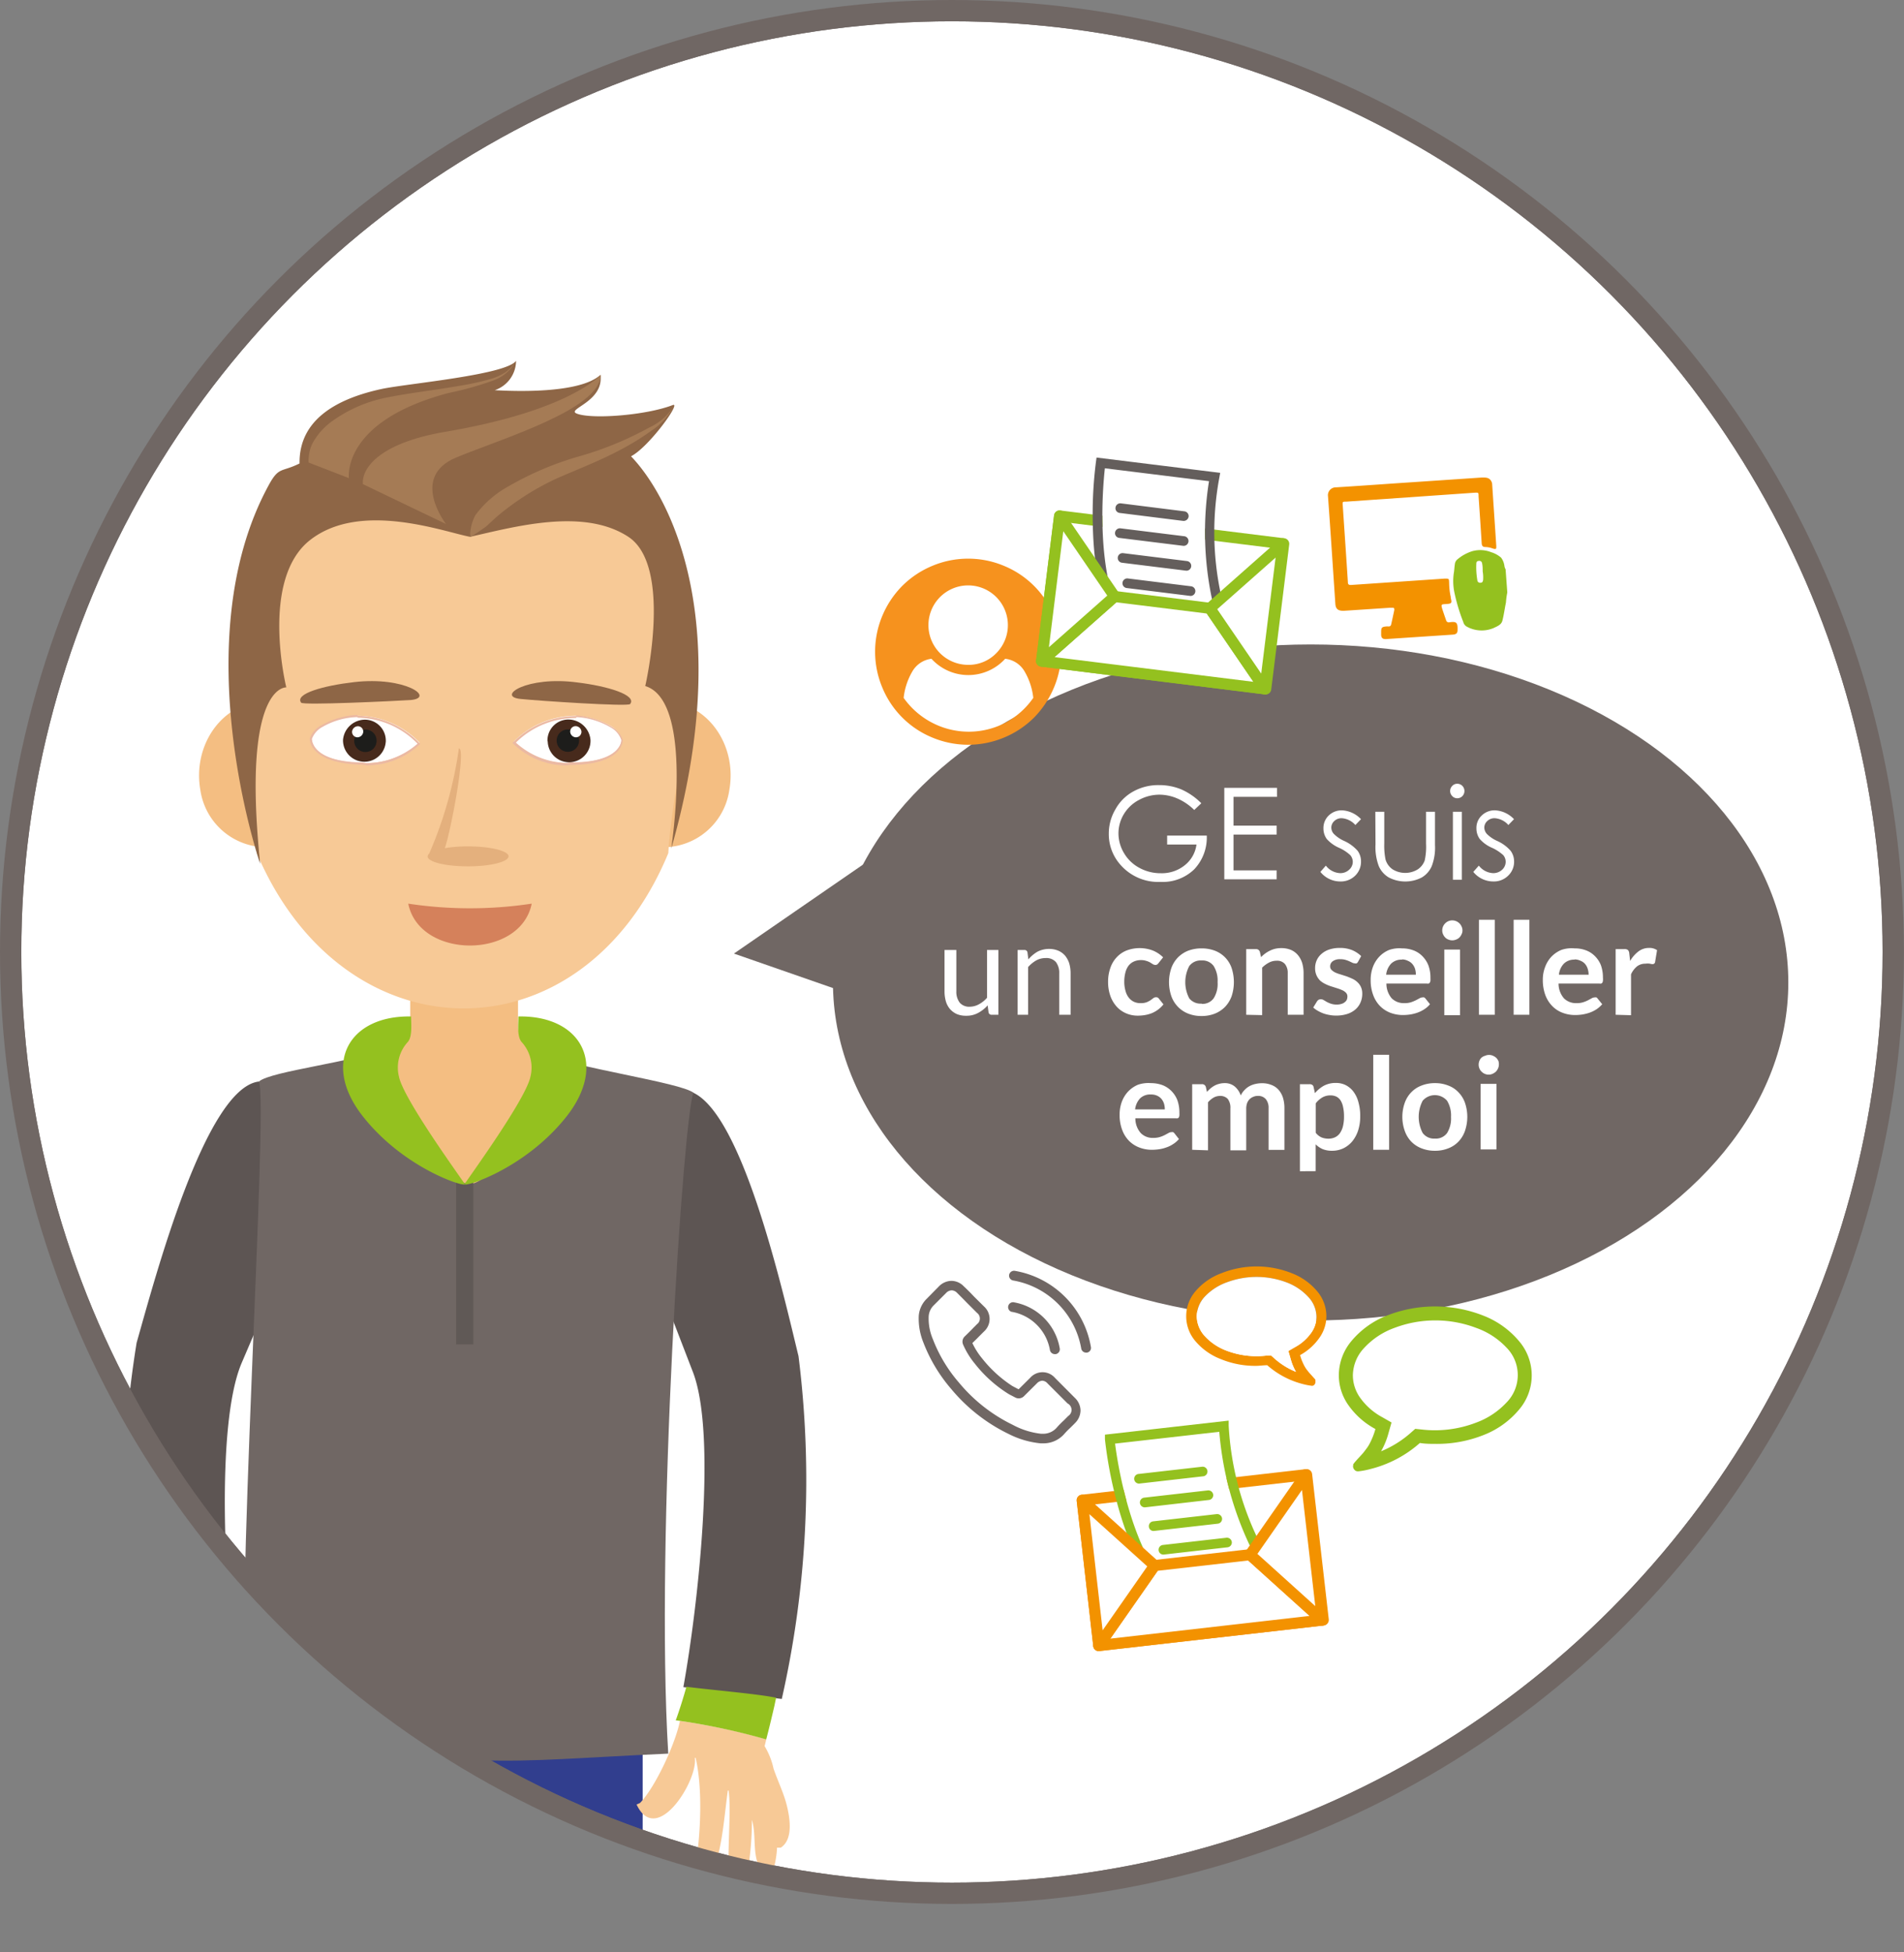 <svg xmlns="http://www.w3.org/2000/svg" xmlns:xlink="http://www.w3.org/1999/xlink" viewBox="0 0 212.81 218.2"><rect x="0" y="0" width="212.81" height="218.2" fill="#808080" stroke="none"/><defs><style>.cls-1,.cls-11,.cls-13,.cls-2,.cls-21{fill:#fff;}.cls-1,.cls-5{stroke:#706764;stroke-miterlimit:10;stroke-width:2.38px;}.cls-3{clip-path:url(#clip-path);}.cls-4{fill:#313e8e;}.cls-5{fill:none;}.cls-6,.cls-7{fill:#706764;}.cls-14,.cls-15,.cls-16,.cls-18,.cls-20,.cls-21,.cls-23,.cls-24,.cls-25,.cls-26,.cls-27,.cls-7{fill-rule:evenodd;}.cls-27,.cls-8{fill:#94c11f;}.cls-9{fill:#f39200;}.cls-10{fill:#f6921e;}.cls-11{stroke:#94c11f;}.cls-11,.cls-13{stroke-linecap:round;stroke-linejoin:round;stroke-width:1.24px;}.cls-12{fill:#645e5c;}.cls-13{stroke:#f39200;}.cls-14{fill:#f4be82;}.cls-15,.cls-19{fill:#f7c996;}.cls-16{fill:#5d5553;}.cls-17{fill:#fcc99f;}.cls-18{fill:#e4b07d;}.cls-20,.cls-28{fill:#8e6646;}.cls-22{fill:#ebb9a3;}.cls-23{fill:#472a1c;}.cls-24{fill:#1d1d1b;}.cls-25{fill:#d5815b;}.cls-26{fill:#605956;}.cls-29{fill:#a57b55;}</style><clipPath id="clip-path"><circle class="cls-1" cx="106.4" cy="106.4" r="105.21"/></clipPath><symbol id="brun" data-name="brun" viewBox="0 0 212.81 218.2"><circle class="cls-2" cx="106.4" cy="106.4" r="105.21"/><g class="cls-3"><rect class="cls-4" x="30.2" y="192.46" width="41.63" height="25.74"/><circle class="cls-5" cx="106.4" cy="106.4" r="105.21"/><ellipse class="cls-6" cx="146.49" cy="109.81" rx="53.39" ry="37.78"/><polygon class="cls-7" points="97.58 95.86 82.03 106.58 99.01 112.49 97.58 95.86"/><path class="cls-2" d="M134.27,89.78l-.79.75a6.22,6.22,0,0,0-1.88-1.28,5.12,5.12,0,0,0-2-.43,4.83,4.83,0,0,0-2.3.59A4.3,4.3,0,0,0,125.61,91a4.16,4.16,0,0,0-.6,2.15,4.29,4.29,0,0,0,.62,2.2A4.38,4.38,0,0,0,127.35,97a4.91,4.91,0,0,0,2.4.6,4.08,4.08,0,0,0,2.68-.9,3.52,3.52,0,0,0,1.3-2.31h-3.28v-1h4.43a5.16,5.16,0,0,1-1.41,3.78,5.06,5.06,0,0,1-3.75,1.4,5.61,5.61,0,0,1-4.51-1.94,5.14,5.14,0,0,1-1.28-3.45,5.32,5.32,0,0,1,.74-2.72,5.05,5.05,0,0,1,2-2,5.76,5.76,0,0,1,2.89-.71,6.44,6.44,0,0,1,2.45.47A7.29,7.29,0,0,1,134.27,89.78Z"/><path class="cls-2" d="M136.84,88.06h5.89v1h-4.86v3.22h4.82v1h-4.82v4h4.82v1h-5.85Z"/><path class="cls-2" d="M152.12,91.56l-.63.65a2.25,2.25,0,0,0-1.53-.76,1.16,1.16,0,0,0-.82.31,1,1,0,0,0-.34.74,1.06,1.06,0,0,0,.28.7,3.81,3.81,0,0,0,1.18.8,4.46,4.46,0,0,1,1.48,1.09,2,2,0,0,1,.38,1.2,2.16,2.16,0,0,1-.65,1.58,2.27,2.27,0,0,1-1.65.65,2.84,2.84,0,0,1-2.24-1.07l.61-.7a2.14,2.14,0,0,0,1.59.84,1.42,1.42,0,0,0,1-.37,1.18,1.18,0,0,0,.42-.89,1.16,1.16,0,0,0-.28-.75,4.52,4.52,0,0,0-1.23-.81,4,4,0,0,1-1.4-1,2,2,0,0,1-.37-1.18,1.93,1.93,0,0,1,.59-1.44,2.08,2.08,0,0,1,1.49-.58A3.14,3.14,0,0,1,152.12,91.56Z"/><path class="cls-2" d="M153.72,90.73h1v3.55a7.67,7.67,0,0,0,.14,1.78,2,2,0,0,0,.8,1.11,2.68,2.68,0,0,0,2.8,0,2,2,0,0,0,.78-1,7.11,7.11,0,0,0,.15-1.86V90.73h1v3.73a5.74,5.74,0,0,1-.37,2.36,2.73,2.73,0,0,1-1.1,1.25,4,4,0,0,1-3.7,0,2.72,2.72,0,0,1-1.11-1.26,6,6,0,0,1-.37-2.42Z"/><path class="cls-2" d="M162.88,87.6a.78.78,0,0,1,.57.24.82.82,0,0,1,0,1.14.78.78,0,0,1-.57.24.74.74,0,0,1-.56-.24.8.8,0,0,1,0-1.14A.74.74,0,0,1,162.88,87.6Zm-.49,3.13h1v7.6h-1Z"/><path class="cls-2" d="M169.22,91.56l-.63.65a2.23,2.23,0,0,0-1.53-.76,1.16,1.16,0,0,0-.82.31,1,1,0,0,0-.34.74,1.12,1.12,0,0,0,.28.7,3.81,3.81,0,0,0,1.18.8,4.36,4.36,0,0,1,1.48,1.09,2,2,0,0,1,.39,1.2,2.13,2.13,0,0,1-.66,1.58,2.26,2.26,0,0,1-1.64.65,2.9,2.9,0,0,1-1.26-.28,2.86,2.86,0,0,1-1-.79l.62-.7a2.14,2.14,0,0,0,1.59.84,1.44,1.44,0,0,0,1-.37,1.2,1.2,0,0,0,.41-.89,1.15,1.15,0,0,0-.27-.75,4.88,4.88,0,0,0-1.23-.81,3.85,3.85,0,0,1-1.4-1,2,2,0,0,1-.37-1.18,1.89,1.89,0,0,1,.59-1.44,2.06,2.06,0,0,1,1.49-.58A3.12,3.12,0,0,1,169.22,91.56Z"/><path class="cls-2" d="M106.89,106.18v4.61a2,2,0,0,0,.38,1.28,1.4,1.4,0,0,0,1.14.45,2.16,2.16,0,0,0,1-.27,3.25,3.25,0,0,0,.91-.73v-5.34h1.27v7.24h-.75a.33.33,0,0,1-.35-.27l-.1-.78a3.85,3.85,0,0,1-1.06.84,2.68,2.68,0,0,1-1.34.32,2.62,2.62,0,0,1-1.05-.19,2.24,2.24,0,0,1-.76-.56,2.37,2.37,0,0,1-.46-.86,4,4,0,0,1-.15-1.13v-4.61Z"/><path class="cls-2" d="M113.74,113.42v-7.24h.76a.32.32,0,0,1,.34.26l.1.79a4,4,0,0,1,1-.85,2.81,2.81,0,0,1,1.35-.32,2.62,2.62,0,0,1,1,.2,2.12,2.12,0,0,1,.76.56,2.62,2.62,0,0,1,.46.86,4,4,0,0,1,.15,1.13v4.61h-1.27v-4.61a2,2,0,0,0-.37-1.28,1.42,1.42,0,0,0-1.15-.45,2.17,2.17,0,0,0-1.06.27,3.62,3.62,0,0,0-.9.74v5.33Z"/><path class="cls-2" d="M129.5,107.63a.78.78,0,0,1-.15.16.36.36,0,0,1-.22.06.56.56,0,0,1-.27-.08l-.3-.19a1.92,1.92,0,0,0-.43-.18,1.78,1.78,0,0,0-.61-.09,1.86,1.86,0,0,0-.81.17,1.53,1.53,0,0,0-.59.48,2.2,2.2,0,0,0-.34.76,4,4,0,0,0-.12,1,3.65,3.65,0,0,0,.13,1,2.11,2.11,0,0,0,.36.77,1.6,1.6,0,0,0,.57.47,1.7,1.7,0,0,0,.76.16,1.84,1.84,0,0,0,.68-.1,2.56,2.56,0,0,0,.44-.23l.31-.23a.47.47,0,0,1,.3-.1.35.35,0,0,1,.32.16l.51.64a3.26,3.26,0,0,1-1.35,1,4.05,4.05,0,0,1-.76.2,5.12,5.12,0,0,1-.78.06,3.25,3.25,0,0,1-1.28-.26,3,3,0,0,1-1.05-.74,3.59,3.59,0,0,1-.71-1.19,4.67,4.67,0,0,1-.26-1.6,4.54,4.54,0,0,1,.24-1.5,3.25,3.25,0,0,1,.68-1.19,3.08,3.08,0,0,1,1.11-.79,4.15,4.15,0,0,1,3,0A3.53,3.53,0,0,1,130,107Z"/><path class="cls-2" d="M134.3,106a4.16,4.16,0,0,1,1.49.26,3.17,3.17,0,0,1,1.87,1.94,5.05,5.05,0,0,1,0,3.14,3.41,3.41,0,0,1-.73,1.19,3.31,3.31,0,0,1-1.14.76,4,4,0,0,1-1.49.27,4,4,0,0,1-1.5-.27,3.21,3.21,0,0,1-1.14-.76,3.29,3.29,0,0,1-.74-1.19,4.87,4.87,0,0,1,0-3.14,3.29,3.29,0,0,1,.74-1.19,3.33,3.33,0,0,1,1.14-.75A4.22,4.22,0,0,1,134.3,106Zm0,6.2a1.54,1.54,0,0,0,1.35-.62,3,3,0,0,0,.44-1.8,3.08,3.08,0,0,0-.44-1.81,1.54,1.54,0,0,0-1.35-.62,1.58,1.58,0,0,0-1.38.63,3.9,3.9,0,0,0,0,3.6A1.6,1.6,0,0,0,134.3,112.17Z"/><path class="cls-2" d="M139.29,113.42v-7.34h1.08a.43.43,0,0,1,.45.33l.13.57a3.35,3.35,0,0,1,1-.73,2.75,2.75,0,0,1,.59-.21,2.9,2.9,0,0,1,.68-.07,2.76,2.76,0,0,1,1.07.2,2.12,2.12,0,0,1,.77.57,2.58,2.58,0,0,1,.48.88,4,4,0,0,1,.16,1.13v4.67h-1.77v-4.67a1.56,1.56,0,0,0-.31-1,1.14,1.14,0,0,0-.93-.37,1.79,1.79,0,0,0-.86.21,3.31,3.31,0,0,0-.76.56v5.31Z"/><path class="cls-2" d="M151.78,107.51a.47.47,0,0,1-.15.16.33.33,0,0,1-.2,0,.61.61,0,0,1-.28-.07l-.34-.16a3.16,3.16,0,0,0-.44-.16,2,2,0,0,0-.58-.07,1.33,1.33,0,0,0-.82.22.69.69,0,0,0-.3.58.54.54,0,0,0,.15.39,1.49,1.49,0,0,0,.41.29,3.77,3.77,0,0,0,.57.21l.66.21c.23.08.44.17.66.27a2,2,0,0,1,.57.37,1.68,1.68,0,0,1,.41.54,1.74,1.74,0,0,1,.16.76,2.4,2.4,0,0,1-.2,1,2.16,2.16,0,0,1-.56.77,2.64,2.64,0,0,1-.92.51,4,4,0,0,1-1.26.18,3.64,3.64,0,0,1-.74-.07,3.88,3.88,0,0,1-.69-.18,4.32,4.32,0,0,1-.61-.29,2.79,2.79,0,0,1-.5-.36l.41-.67a.66.66,0,0,1,.18-.19.54.54,0,0,1,.27-.06.56.56,0,0,1,.31.09l.34.2a2.88,2.88,0,0,0,.46.2,2,2,0,0,0,.66.1,1.71,1.71,0,0,0,.54-.08,1,1,0,0,0,.37-.2.74.74,0,0,0,.22-.28,1,1,0,0,0,.06-.33.6.6,0,0,0-.15-.42,1.3,1.3,0,0,0-.41-.29,4.73,4.73,0,0,0-.58-.22l-.66-.21a4.27,4.27,0,0,1-.67-.27,2.53,2.53,0,0,1-.58-.38,2,2,0,0,1-.4-.58,1.92,1.92,0,0,1-.16-.83,2.11,2.11,0,0,1,.18-.86,2,2,0,0,1,.53-.71,2.48,2.48,0,0,1,.86-.49,3.69,3.69,0,0,1,1.2-.18,3.57,3.57,0,0,1,1.38.25,3.31,3.31,0,0,1,1,.66Z"/><path class="cls-2" d="M156.7,106a3.55,3.55,0,0,1,1.28.22,2.71,2.71,0,0,1,1,.65,3,3,0,0,1,.66,1,3.86,3.86,0,0,1,.24,1.41,3,3,0,0,1,0,.34.52.52,0,0,1-.07.2.25.25,0,0,1-.12.11.56.56,0,0,1-.2,0h-4.53a2.51,2.51,0,0,0,.6,1.66,1.92,1.92,0,0,0,1.41.53,2.37,2.37,0,0,0,.74-.1,4.65,4.65,0,0,0,.54-.22l.41-.22a.63.63,0,0,1,.34-.1.34.34,0,0,1,.18,0,.53.53,0,0,1,.14.12l.51.64a2.81,2.81,0,0,1-.66.58,3.56,3.56,0,0,1-.76.37,4.36,4.36,0,0,1-.81.2,5.46,5.46,0,0,1-.79.06,4,4,0,0,1-1.43-.26,3.33,3.33,0,0,1-1.14-.75,3.46,3.46,0,0,1-.76-1.23,4.66,4.66,0,0,1-.28-1.7,4.09,4.09,0,0,1,.24-1.41,3.45,3.45,0,0,1,.7-1.15,3.16,3.16,0,0,1,1.11-.77A3.45,3.45,0,0,1,156.7,106Zm0,1.26a1.63,1.63,0,0,0-1.21.44,2.14,2.14,0,0,0-.56,1.24h3.32a2.27,2.27,0,0,0-.09-.65,1.6,1.6,0,0,0-.29-.53,1.28,1.28,0,0,0-.49-.36A1.59,1.59,0,0,0,156.74,107.23Z"/><path class="cls-2" d="M163.46,104a.87.87,0,0,1-.1.42,1.13,1.13,0,0,1-.24.36,1,1,0,0,1-.36.23,1.13,1.13,0,0,1-.45.09,1.07,1.07,0,0,1-.43-.09.93.93,0,0,1-.35-.23,1.13,1.13,0,0,1-.24-.36,1,1,0,0,1-.09-.42,1.13,1.13,0,0,1,.09-.45,1.16,1.16,0,0,1,.59-.59,1.07,1.07,0,0,1,.43-.09,1.15,1.15,0,0,1,.81.33,1.09,1.09,0,0,1,.24.35A1,1,0,0,1,163.46,104Zm-.27,2.13v7.34h-1.76v-7.34Z"/><path class="cls-2" d="M167.07,102.8v10.62H165.3V102.8Z"/><path class="cls-2" d="M170.94,102.8v10.62h-1.76V102.8Z"/><path class="cls-2" d="M176,106a3.46,3.46,0,0,1,1.27.22,2.75,2.75,0,0,1,1,.65,3,3,0,0,1,.66,1,4.09,4.09,0,0,1,.23,1.41,1.67,1.67,0,0,1,0,.34.52.52,0,0,1-.06.2.24.24,0,0,1-.13.11.53.53,0,0,1-.2,0H174.2a2.51,2.51,0,0,0,.61,1.66,1.9,1.9,0,0,0,1.4.53,2.32,2.32,0,0,0,.74-.1,3.54,3.54,0,0,0,.54-.22l.41-.22a.66.66,0,0,1,.34-.1.41.41,0,0,1,.19,0,.37.37,0,0,1,.13.12l.52.64a3.27,3.27,0,0,1-.66.58,3.81,3.81,0,0,1-.76.37,4.79,4.79,0,0,1-.81.2,5.49,5.49,0,0,1-.8.06,3.9,3.9,0,0,1-1.42-.26,3.15,3.15,0,0,1-1.14-.75,3.48,3.48,0,0,1-.77-1.23,4.88,4.88,0,0,1-.28-1.7,3.88,3.88,0,0,1,.25-1.41,3.43,3.43,0,0,1,.69-1.15,3.35,3.35,0,0,1,1.11-.77A3.52,3.52,0,0,1,176,106Zm0,1.26a1.62,1.62,0,0,0-1.2.44,2.08,2.08,0,0,0-.56,1.24h3.32a2.27,2.27,0,0,0-.1-.65,1.58,1.58,0,0,0-.28-.53,1.28,1.28,0,0,0-.49-.36A1.63,1.63,0,0,0,176,107.23Z"/><path class="cls-2" d="M180.58,113.42v-7.34h1a.56.56,0,0,1,.37.1.57.57,0,0,1,.15.35l.1.88a3.51,3.51,0,0,1,.93-1.07,1.92,1.92,0,0,1,1.18-.39,1.48,1.48,0,0,1,.9.25l-.22,1.32a.26.26,0,0,1-.1.18.29.29,0,0,1-.19.06,1.35,1.35,0,0,1-.29-.05,1.75,1.75,0,0,0-.5,0,1.51,1.51,0,0,0-.94.3,2.45,2.45,0,0,0-.67.89v4.57Z"/><path class="cls-2" d="M128.64,121.06a3.74,3.74,0,0,1,1.28.22,2.84,2.84,0,0,1,1,.65,3,3,0,0,1,.66,1,4,4,0,0,1,.24,1.42,2.92,2.92,0,0,1,0,.33.58.58,0,0,1-.06.21.41.41,0,0,1-.13.1.56.56,0,0,1-.2,0h-4.53a2.46,2.46,0,0,0,.61,1.66,1.85,1.85,0,0,0,1.4.53,2.37,2.37,0,0,0,.74-.1,3.37,3.37,0,0,0,.54-.22l.41-.22a.63.63,0,0,1,.34-.1.34.34,0,0,1,.18,0,.53.53,0,0,1,.14.12l.51.65a2.77,2.77,0,0,1-.66.57,3.15,3.15,0,0,1-.76.37,3.75,3.75,0,0,1-.8.2,5.59,5.59,0,0,1-.8.06,3.86,3.86,0,0,1-1.42-.26,3.27,3.27,0,0,1-1.15-.75,3.46,3.46,0,0,1-.76-1.23,4.64,4.64,0,0,1-.28-1.69,4.11,4.11,0,0,1,.24-1.42,3.45,3.45,0,0,1,.7-1.15,3.29,3.29,0,0,1,1.11-.77A3.6,3.6,0,0,1,128.64,121.06Zm0,1.27a1.63,1.63,0,0,0-1.21.43,2.17,2.17,0,0,0-.56,1.24h3.32a2.27,2.27,0,0,0-.09-.65,1.6,1.6,0,0,0-.29-.53,1.39,1.39,0,0,0-.49-.36A1.59,1.59,0,0,0,128.68,122.33Z"/><path class="cls-2" d="M133.25,128.51v-7.33h1.08a.42.42,0,0,1,.45.32l.12.54a4.89,4.89,0,0,1,.4-.39,2.77,2.77,0,0,1,.45-.31,2.16,2.16,0,0,1,.52-.2,2.23,2.23,0,0,1,.6-.08,1.72,1.72,0,0,1,1.14.38,2.27,2.27,0,0,1,.67,1,2.14,2.14,0,0,1,.43-.62,2.26,2.26,0,0,1,.56-.43,2.61,2.61,0,0,1,.66-.24,3.25,3.25,0,0,1,.69-.08,2.78,2.78,0,0,1,1.08.19,2,2,0,0,1,.8.54,2.46,2.46,0,0,1,.49.87,3.91,3.91,0,0,1,.17,1.18v4.67h-1.77v-4.67a1.51,1.51,0,0,0-.31-1,1.1,1.1,0,0,0-.9-.36,1.18,1.18,0,0,0-.5.1,1.25,1.25,0,0,0-.41.26,1.33,1.33,0,0,0-.28.44,1.9,1.9,0,0,0-.1.61v4.67h-1.77v-4.67a1.63,1.63,0,0,0-.29-1.07,1.13,1.13,0,0,0-.88-.34,1.48,1.48,0,0,0-.71.19,2.49,2.49,0,0,0-.62.52v5.37Z"/><path class="cls-2" d="M145.29,130.91v-9.73h1.08a.52.52,0,0,1,.29.07.36.36,0,0,1,.16.25l.15.68a3.64,3.64,0,0,1,1-.83,2.8,2.8,0,0,1,1.35-.31,2.37,2.37,0,0,1,1.1.25,2.49,2.49,0,0,1,.86.73,3.34,3.34,0,0,1,.55,1.17,5.51,5.51,0,0,1,.2,1.6,5,5,0,0,1-.22,1.52,3.75,3.75,0,0,1-.63,1.21,3,3,0,0,1-1,.81,2.92,2.92,0,0,1-1.3.29,2.75,2.75,0,0,1-1.06-.19,2.65,2.65,0,0,1-.77-.53v3Zm3.43-8.48a1.78,1.78,0,0,0-.94.24,2.56,2.56,0,0,0-.72.65v3.29a1.72,1.72,0,0,0,.65.52,2.14,2.14,0,0,0,.76.14,1.73,1.73,0,0,0,.73-.15,1.41,1.41,0,0,0,.55-.45,2.34,2.34,0,0,0,.35-.78,4.46,4.46,0,0,0,.12-1.1,4.76,4.76,0,0,0-.11-1.09,2.14,2.14,0,0,0-.29-.73,1.22,1.22,0,0,0-.47-.41A1.54,1.54,0,0,0,148.72,122.43Z"/><path class="cls-2" d="M155.26,117.89v10.62h-1.77V117.89Z"/><path class="cls-2" d="M160.38,121.06a3.92,3.92,0,0,1,1.49.27,3,3,0,0,1,1.14.75,3.23,3.23,0,0,1,.73,1.18,4.87,4.87,0,0,1,0,3.14,3.31,3.31,0,0,1-.73,1.2,3.11,3.11,0,0,1-1.14.75,3.92,3.92,0,0,1-1.49.27,4,4,0,0,1-1.49-.27,3.23,3.23,0,0,1-1.15-.75,3.31,3.31,0,0,1-.73-1.2,4.7,4.7,0,0,1,0-3.14,3.23,3.23,0,0,1,.73-1.18,3.1,3.1,0,0,1,1.15-.75A4,4,0,0,1,160.38,121.06Zm0,6.2a1.56,1.56,0,0,0,1.36-.62,3.1,3.1,0,0,0,.44-1.8,3.16,3.16,0,0,0-.44-1.81,1.8,1.8,0,0,0-2.73,0,3.9,3.9,0,0,0,0,3.6A1.58,1.58,0,0,0,160.38,127.26Z"/><path class="cls-2" d="M167.53,119a1.08,1.08,0,0,1-.1.43,1.21,1.21,0,0,1-.24.35,1.31,1.31,0,0,1-.37.24,1,1,0,0,1-.44.09,1,1,0,0,1-.43-.09,1.09,1.09,0,0,1-.35-.24.92.92,0,0,1-.24-.35,1.07,1.07,0,0,1-.09-.43,1.13,1.13,0,0,1,.09-.45.92.92,0,0,1,.24-.35A1.09,1.09,0,0,1,166,118a1,1,0,0,1,.43-.09,1,1,0,0,1,.44.09,1.31,1.31,0,0,1,.37.24,1.21,1.21,0,0,1,.24.35A1.14,1.14,0,0,1,167.53,119Zm-.27,2.14v7.33h-1.77v-7.33Z"/><path class="cls-6" d="M117.91,154a1.84,1.84,0,0,0-2.77,0l-1.29,1.28-.31-.16-.41-.22a14,14,0,0,1-3.35-3.06,8.17,8.17,0,0,1-1.1-1.73c.33-.31.64-.63.94-.93l.35-.35a1.88,1.88,0,0,0,0-2.82l-1.12-1.11-.37-.39c-.25-.25-.51-.51-.77-.75a1.91,1.91,0,0,0-1.37-.6,2,2,0,0,0-1.38.6h0l-1.38,1.4a3,3,0,0,0-.89,1.9,7.09,7.09,0,0,0,.52,3,17.61,17.61,0,0,0,3.12,5.2,19.21,19.21,0,0,0,6.38,5,10.07,10.07,0,0,0,3.59,1.06h.26a3.08,3.08,0,0,0,2.35-1,0,0,0,0,1,0,0,10,10,0,0,1,.72-.74c.17-.17.35-.34.53-.53a2,2,0,0,0,.61-1.41,2,2,0,0,0-.63-1.4Zm1.46,4.29h0l-.5.5a10.15,10.15,0,0,0-.79.81,2,2,0,0,1-1.53.65h-.19a8.69,8.69,0,0,1-3.17-1,18,18,0,0,1-6-4.71,16.35,16.35,0,0,1-2.93-4.88,5.85,5.85,0,0,1-.46-2.55,1.88,1.88,0,0,1,.56-1.21l1.39-1.39a.91.91,0,0,1,.62-.29.87.87,0,0,1,.6.28h0l.73.73.39.4,1.11,1.11a.78.78,0,0,1,0,1.26c-.12.12-.23.24-.35.35-.34.36-.67.68-1,1l0,0a.81.81,0,0,0-.21.92v0a9.06,9.06,0,0,0,1.32,2.15h0a14.6,14.6,0,0,0,3.62,3.29,4.19,4.19,0,0,0,.5.28l.4.21,0,0a.83.83,0,0,0,1-.18l1.4-1.39a.93.93,0,0,1,.61-.31.83.83,0,0,1,.59.3h0l2.24,2.24A.81.81,0,0,1,119.37,158.28Z"/><path class="cls-6" d="M113.08,146.62a5.25,5.25,0,0,1,4.27,4.27.56.56,0,0,0,.55.46H118a.55.55,0,0,0,.45-.63,6.31,6.31,0,0,0-5.17-5.17.55.55,0,0,0-.19,1.08Z"/><path class="cls-6" d="M121.93,150.55a10.41,10.41,0,0,0-8.5-8.51.56.56,0,0,0-.64.45.55.55,0,0,0,.46.63,9.35,9.35,0,0,1,7.6,7.61.55.55,0,0,0,.54.45h.1A.53.53,0,0,0,121.93,150.55Z"/><path class="cls-8" d="M169.76,149.87a5.88,5.88,0,0,1,0,7.71,9.74,9.74,0,0,1-3.91,2.8,14.05,14.05,0,0,1-5.41,1c-.56,0-1.14,0-1.74-.1a13.12,13.12,0,0,1-5.52,2.91,8.67,8.67,0,0,1-1.36.26h-.06a.48.48,0,0,1-.33-.13.6.6,0,0,1-.19-.33h0a.16.16,0,0,1,0-.14.9.9,0,0,0,0-.12s0-.06.05-.12l.07-.1.09-.11.09-.1c.06-.07.18-.21.38-.42l.41-.45c.08-.1.21-.26.37-.48a3.8,3.8,0,0,0,.39-.61c.1-.19.21-.42.33-.71a8.1,8.1,0,0,0,.31-.91,8.69,8.69,0,0,1-3-2.64,5.78,5.78,0,0,1-1.09-3.37,6,6,0,0,1,1.44-3.86,9.84,9.84,0,0,1,3.91-2.8,14.7,14.7,0,0,1,10.81,0A9.84,9.84,0,0,1,169.76,149.87ZM165,148.42a12.88,12.88,0,0,0-9.15,0,8.54,8.54,0,0,0-3.39,2.25,4.54,4.54,0,0,0-1.25,3.06,4.33,4.33,0,0,0,.86,2.56,7.25,7.25,0,0,0,2.41,2.1l1.05.6-.33,1.16a8.58,8.58,0,0,1-.84,2.06,11.71,11.71,0,0,0,3.3-2.05l.52-.46.68.07A12.83,12.83,0,0,0,165,159a8.76,8.76,0,0,0,3.39-2.25,4.37,4.37,0,0,0,0-6.12A8.54,8.54,0,0,0,165,148.42Z"/><path class="cls-9" d="M136.53,142.3a10.62,10.62,0,0,1,7.84,0,6.93,6.93,0,0,1,2.83,2,4.32,4.32,0,0,1,1.05,2.8,4.17,4.17,0,0,1-.79,2.44,6.39,6.39,0,0,1-2.15,1.92,6.38,6.38,0,0,0,.22.66q.14.32.24.51a3.51,3.51,0,0,0,.28.45l.27.34.3.33.27.3.07.08.06.07,0,.08c0,.05.05.07,0,.09l0,.08a.14.14,0,0,1,0,.11h0a.58.58,0,0,1-.14.24.36.36,0,0,1-.24.09h0a7,7,0,0,1-1-.19,9.63,9.63,0,0,1-4-2.11c-.43,0-.86.07-1.26.07a10.07,10.07,0,0,1-3.92-.75,7,7,0,0,1-2.84-2,4.28,4.28,0,0,1,0-5.59A7,7,0,0,1,136.53,142.3Zm-1.86,2.61a3.3,3.3,0,0,0-.91,2.22,3.34,3.34,0,0,0,.91,2.22,6.31,6.31,0,0,0,2.46,1.63,9.4,9.4,0,0,0,4.45.53l.5,0,.37.33a8.26,8.26,0,0,0,2.4,1.49,6.14,6.14,0,0,1-.61-1.5L144,151l.76-.44a5.28,5.28,0,0,0,1.75-1.53,3.11,3.11,0,0,0,.63-1.85,3.3,3.3,0,0,0-.91-2.22,6.33,6.33,0,0,0-2.46-1.64,9.49,9.49,0,0,0-6.64,0A6.33,6.33,0,0,0,134.67,144.91Z"/><path class="cls-10" d="M117.79,68.8a10.34,10.34,0,0,1,0,8.07,10.7,10.7,0,0,1-2.21,3.33,10.4,10.4,0,0,1-3.32,2.22,10.39,10.39,0,0,1-8.09,0,10.25,10.25,0,0,1-5.54-5.54,10.36,10.36,0,0,1,0-8.08,10.51,10.51,0,0,1,2.22-3.32,10.4,10.4,0,0,1,3.32-2.22,10.36,10.36,0,0,1,8.08,0,10.25,10.25,0,0,1,5.54,5.54ZM115.49,78a7.43,7.43,0,0,0-1-3,2.87,2.87,0,0,0-2.14-1.37,5.57,5.57,0,0,1-8.24,0A2.87,2.87,0,0,0,102,75a7.43,7.43,0,0,0-1,3,8.93,8.93,0,0,0,3.15,2.76,8.87,8.87,0,0,0,8.26,0A8.93,8.93,0,0,0,115.49,78Zm-4.13-5a4.44,4.44,0,1,0-3.15,1.31A4.3,4.3,0,0,0,111.36,73Z"/><polygon class="cls-11" points="141.47 77 116.42 73.89 118.43 57.67 143.48 60.78 141.47 77"/><path class="cls-2" d="M125.61,69.79l11.06,1.37a30.66,30.66,0,0,1-1.26-4.46,36.37,36.37,0,0,1-.28-12.92l-11.64-1.44C123.24,54.66,122.43,64.08,125.61,69.79Z"/><path class="cls-12" d="M138.42,72.46l-13.48-1.67-.13-.23c-1.68-2.86-2.58-6.92-2.67-12.05a45.81,45.81,0,0,1,.35-6.85l.07-.52,13.82,1.71-.1.56A33.25,33.25,0,0,0,138,71.58Zm-12.81-2.67,11.06,1.37a30.66,30.66,0,0,1-1.26-4.46,36.37,36.37,0,0,1-.28-12.92l-11.64-1.44C123.24,54.66,122.43,64.08,125.61,69.79Z"/><path class="cls-12" d="M132.24,58.22l-7.1-.89a.53.53,0,0,1-.46-.6.54.54,0,0,1,.6-.47l7.1.89a.54.54,0,0,1,.47.6A.56.56,0,0,1,132.24,58.22Z"/><path class="cls-12" d="M132.2,61l-7.1-.88a.53.53,0,0,1-.47-.6.55.55,0,0,1,.6-.47l7.1.88A.54.54,0,1,1,132.2,61Z"/><path class="cls-12" d="M132.54,63.78l-7.1-.88a.54.54,0,1,1,.13-1.07l7.1.88a.54.54,0,0,1,.47.6A.53.53,0,0,1,132.54,63.78Z"/><path class="cls-12" d="M133,66.6l-7.1-.88a.54.54,0,0,1,.13-1.07l7.1.88a.54.54,0,0,1,.47.6A.53.53,0,0,1,133,66.6Z"/><path class="cls-12" d="M133.18,69l-2.53-.32a.53.53,0,0,1-.47-.6.55.55,0,0,1,.6-.47l2.53.32a.53.53,0,0,1,.47.6A.54.54,0,0,1,133.18,69Z"/><polygon class="cls-11" points="135.23 67.99 124.58 66.67 116.42 73.89 141.38 76.99 135.23 67.99"/><polygon class="cls-11" points="118.43 57.67 124.58 66.67 116.42 73.89 118.43 57.67"/><polygon class="cls-11" points="141.38 76.99 135.23 67.99 143.39 60.77 141.38 76.99"/><polygon class="cls-13" points="147.9 181.06 122.81 183.92 120.96 167.68 146.04 164.82 147.9 181.06"/><path class="cls-2" d="M130.79,177.77l11.07-1.26a32.07,32.07,0,0,1-2.28-4,36.65,36.65,0,0,1-3.3-12.48l-11.65,1.32C124.92,163.62,126.36,173,130.79,177.77Z"/><path class="cls-8" d="M143.87,177.36l-13.5,1.54-.18-.19c-2.3-2.39-4.13-6.12-5.43-11.09a47.07,47.07,0,0,1-1.26-6.74l0-.53,13.83-1.57,0,.56a33.3,33.3,0,0,0,5.95,17.26Zm-13.08.41,11.07-1.26a32.07,32.07,0,0,1-2.28-4,36.65,36.65,0,0,1-3.3-12.48l-11.65,1.32C124.92,163.62,126.36,173,130.79,177.77Z"/><path class="cls-8" d="M134.52,165l-7.11.81a.54.54,0,1,1-.12-1.07l7.11-.81a.54.54,0,0,1,.12,1.07Z"/><path class="cls-8" d="M135.12,167.65l-7.11.82a.54.54,0,0,1-.12-1.08l7.11-.81a.55.55,0,0,1,.6.48A.54.54,0,0,1,135.12,167.65Z"/><path class="cls-8" d="M136.11,170.3l-7.11.81a.52.52,0,0,1-.59-.47.54.54,0,0,1,.47-.6l7.11-.81a.55.55,0,0,1,.6.48A.54.54,0,0,1,136.11,170.3Z"/><path class="cls-8" d="M137.2,172.94l-7.11.81a.53.53,0,0,1-.59-.47.54.54,0,0,1,.47-.6l7.11-.81a.55.55,0,0,1,.6.48A.54.54,0,0,1,137.2,172.94Z"/><path class="cls-12" d="M138,175.22l-2.54.29a.53.53,0,0,1-.59-.47.54.54,0,0,1,.47-.6l2.53-.29a.54.54,0,0,1,.6.48A.53.53,0,0,1,138,175.22Z"/><polygon class="cls-13" points="139.72 173.77 129.05 174.98 122.81 183.92 147.81 181.07 139.72 173.77"/><polygon class="cls-13" points="120.96 167.68 129.05 174.98 122.81 183.92 120.96 167.68"/><polygon class="cls-13" points="147.81 181.07 139.72 173.77 145.95 164.83 147.81 181.07"/><path class="cls-2" d="M134.67,144.91a3.3,3.3,0,0,0-.91,2.22,3.34,3.34,0,0,0,.91,2.22,6.31,6.31,0,0,0,2.46,1.63,9.4,9.4,0,0,0,4.45.53l.5,0,.37.33a8.26,8.26,0,0,0,2.4,1.49,6.14,6.14,0,0,1-.61-1.5L144,151l.76-.44a5.28,5.28,0,0,0,1.75-1.53,3.11,3.11,0,0,0,.63-1.85,3.3,3.3,0,0,0-.91-2.22,6.33,6.33,0,0,0-2.46-1.64,9.49,9.49,0,0,0-6.64,0A6.33,6.33,0,0,0,134.67,144.91Z"/><g id="bgudbr"><path class="cls-8" d="M168.47,66.22a8.6,8.6,0,0,0-.15,1.12c-.14.68-.23,1.37-.39,2-.11.5-.59.66-1,.86a3.44,3.44,0,0,1-3-.17.81.81,0,0,1-.38-.51,20.6,20.6,0,0,1-1-3.34,6.27,6.27,0,0,1-.06-2.12c.06-.31.06-.63.12-1a.79.79,0,0,1,.24-.5,4.79,4.79,0,0,1,1.69-.95,3.3,3.3,0,0,1,2.13.11,3,3,0,0,1,1.11.61,2,2,0,0,1,.37.93,1,1,0,0,0,.13.37Zm-2.75-2.36c0-.3,0-.61-.07-.91a.3.3,0,0,0-.35-.26c-.15,0-.28.08-.29.25a8.63,8.63,0,0,0,.11,1.9.31.31,0,0,0,.38.29c.2,0,.25-.17.27-.34A4.15,4.15,0,0,0,165.72,63.86Z"/><path class="cls-9" d="M157.5,53.92l8.16-.55c.4,0,.78,0,1,.38a.81.81,0,0,1,.12.37c.15,2.3.31,4.61.46,6.91,0,.33,0,.37-.35.29a2.66,2.66,0,0,0-.88-.18c-.27,0-.38-.13-.4-.4-.11-1.76-.23-3.52-.35-5.27,0-.42,0-.42-.45-.4l-14.35,1c-.41,0-.41,0-.38.43.19,2.85.39,5.69.57,8.54,0,.29.11.36.39.34l10.44-.71c.48,0,.47,0,.49.47a7.65,7.65,0,0,0,.18,1.58l0,.11c.15.57.11.64-.48.68s-.64,0-.44.64c.13.39.26.78.4,1.17a.31.31,0,0,0,.39.23c.75-.1.92,0,.89.88,0,.35-.16.47-.51.5l-7.51.5c-.34,0-.49-.11-.52-.45,0-.11,0-.22,0-.34,0-.47.07-.58.55-.62a1.31,1.31,0,0,1,.28,0c.17,0,.25-.08.29-.22.12-.54.24-1.08.35-1.62,0-.16,0-.26-.2-.25l-.31,0-5.16.34c-.61,0-.88-.19-.92-.8-.27-4-.53-8-.82-12a.88.88,0,0,1,.9-1C152.07,54.3,154.78,54.1,157.5,53.92Z"/></g><path class="cls-14" d="M66.46,85.31a7.69,7.69,0,0,0,6.06,9.21,7.46,7.46,0,0,0,9-6.24c.81-4.58-1.91-9-6.06-9.78S67.26,80.73,66.46,85.31Z"/><path class="cls-14" d="M37.46,85.31a7.7,7.7,0,0,1-6.07,9.21,7.47,7.47,0,0,1-9-6.24c-.8-4.58,1.91-9,6.07-9.78S36.65,80.73,37.46,85.31Z"/><path class="cls-14" d="M51.85,110.83h-6v3.82c0,4.52-12,4.94-16.1,6.24,1.1,9.44,9.86,42.14,22.75,51h3.12C60.83,164,74,134.77,74.26,122.16c-4.14-1.32-16.37-2.94-16.36-7.51v-3.82Z"/><path class="cls-15" d="M72.7,58a22.73,22.73,0,0,0-17.11-9.4h-.35v-.27l-3.31.13-3.31-.13v.27h-.35A22.69,22.69,0,0,0,31.19,58c-4.06,5.52-4.6,12.47-4.28,19.12.24,5,1.55,13.2,1.79,18.23,9.76,23,36.36,23.29,46,0,.25-5,2.07-13.2,2.32-18.23C77.3,70.51,76.76,63.56,72.7,58Z"/><path class="cls-16" d="M15.27,150.08c2.08-7.31,7.68-28.48,13.67-29.2,0,0,7.82,7.05,8.29,7.58L27,152.36c-2.95,7-1.84,26.06-.55,35.17l-11,.91A116.35,116.35,0,0,1,15.27,150.08Z"/><path class="cls-16" d="M89.25,151.58c-1.8-7.39-6.6-28.76-12.57-29.7,0,0-8.07,6.74-8.57,7.26l9.36,24.27c2.68,7.12.54,26.11-1.09,35.16l11,1.32A110.88,110.88,0,0,0,89.25,151.58Z"/><path class="cls-8" d="M26.08,187.47c.32,1.3.66,2.57,1.05,3.8l-.48,0A76.94,76.94,0,0,0,17,193c-.29-1.26-.54-2.53-.79-3.83,0-.28-.09-.57-.15-.86l.8-.11C19.28,187.91,23.48,187.71,26.08,187.47Z"/><path class="cls-17" d="M30.78,200.65l.37.18c-2.44,4.69-6.78-3-6.31-5.46h-.08c-1,3.79-.89,9.52-.25,13.55h.07c-.18,1-1,.84-1.45.87-1.74-3.13-1.74-7.14-2.11-10.9H21c-.6,2.94.33,12-1.36,11.43-1,.17-1.53-4.41-1.38-8.25-.52,1.54-.25,3.2-.79,4.72-.56,1.69-1.52,1.88-2,.12a10.32,10.32,0,0,1-.19-1.84l-.41,0c-1.41-1-.85-3.43-.49-4.78s1.11-2.65,1.63-4a8.25,8.25,0,0,1,1.06-2.49h0c-.06-.26-.11-.52-.16-.78a76.94,76.94,0,0,1,9.7-1.7C27.14,194.12,29.23,199,30.78,200.65Z"/><path class="cls-18" d="M47.8,95.78s0,0,0-.07a.43.43,0,0,1,.17-.3,45.16,45.16,0,0,0,3.32-11.77c.84,0-.84,9-1.57,11.16a15.27,15.27,0,0,1,2.6-.2c2.49,0,4.52.5,4.52,1.11s-2,1.12-4.52,1.12S47.94,96.36,47.8,95.78Z"/><path class="cls-7" d="M74.69,196c-1.47-24.16,1.71-71.43,2.82-73.86C76.14,121,64,119.3,60.69,117.78c-.12.06-3.85,14.11-8.21,14.58-4.52-.54-9.25-15.13-9.37-15.2-3.34,1.53-12.81,2.54-14.17,3.72,1.11,2.43-2.81,61.7-1.35,72.42C54,198,55.23,196.88,74.69,196Z"/><path class="cls-19" d="M71.53,201.52l-.38.17c2.26,4.77,6.89-2.74,6.51-5.22l.09,0c.88,3.83.53,9.55-.26,13.55h-.07c.14,1,.94.87,1.41.92,1.86-3.07,2-7.07,2.52-10.82h.08c.48,2.95-.79,12,.92,11.47,1,.21,1.7-4.35,1.69-8.19.46,1.56.13,3.2.61,4.75s1.45,1.93,1.95.19a10.65,10.65,0,0,0,.25-1.83l.42,0c1.44-.95,1-3.4.66-4.76s-1-2.69-1.47-4.07a8.35,8.35,0,0,0-1-2.52h0c.07-.26.13-.52.19-.77A74.77,74.77,0,0,0,76,192.34C75.42,195.13,73.14,199.89,71.53,201.52Z"/><path class="cls-8" d="M76.72,188.53c-.36,1.28-.75,2.53-1.19,3.75l.48.06a74.77,74.77,0,0,1,9.63,2.07c.33-1.25.63-2.52.93-3.81.05-.27.12-.57.18-.85l-.79-.14C83.5,189.22,79.31,188.86,76.72,188.53Z"/><path class="cls-20" d="M33.66,78.54c-.76-1,2.52-1.91,5.92-2.3,5.7-.66,9.09,1.74,6.34,2C43.86,78.37,33.88,78.84,33.66,78.54Z"/><path class="cls-20" d="M70.43,78.69c.78-1-2.49-2-5.88-2.41-5.68-.77-9.12,1.57-6.37,1.84C60.23,78.33,70.2,79,70.43,78.69Z"/><g id="_Groupe_" data-name=" Groupe "><path class="cls-21" d="M41.05,85.35l-.49-.07c-5.19-.1-5.72-2.14-5.74-2.78a2.62,2.62,0,0,1,1.25-1.43A8.82,8.82,0,0,1,40,80a9.77,9.77,0,0,1,6.89,3,8.83,8.83,0,0,1-5.8,2.29Z"/><path class="cls-22" d="M40,80.22a9.5,9.5,0,0,1,6.67,2.9A8.75,8.75,0,0,1,41,85.3l-.51-.08c-5.08-.08-5.59-2-5.63-2.62a2.5,2.5,0,0,1,1.2-1.36,8.23,8.23,0,0,1,3.87-1.09m0-.24a8.94,8.94,0,0,0-4,1.15,2.67,2.67,0,0,0-1.31,1.51c.08,1.36,1.62,2.8,5.87,2.9l.48.07a8.6,8.6,0,0,0,6-2.4A9.84,9.84,0,0,0,40,80Z"/></g><path id="_Tracé_14" data-name=" Tracé 14" class="cls-23" d="M43.12,82.85a2.34,2.34,0,0,0-2.23-2.41,2.47,2.47,0,0,0-2.55,2.25,2.39,2.39,0,0,0,4.77.27A.45.45,0,0,0,43.12,82.85Z"/><path id="_Tracé_14-2" data-name=" Tracé 14" class="cls-24" d="M42.09,82.81a1.22,1.22,0,0,0-1.16-1.26,1.31,1.31,0,0,0-1.34,1.18,1.25,1.25,0,0,0,2.5.14Z"/><path id="_Tracé_15" data-name=" Tracé 15" class="cls-21" d="M40.6,81.8a.6.6,0,0,0-.58-.63h0a.67.67,0,0,0-.67.61.61.61,0,0,0,.58.63h0A.67.67,0,0,0,40.6,81.8Z"/><g id="_Groupe_2" data-name=" Groupe "><path class="cls-21" d="M63.21,85.32l.49-.06c5.19,0,5.76-2,5.8-2.65a2.66,2.66,0,0,0-1.22-1.46A8.92,8.92,0,0,0,64.38,80a9.79,9.79,0,0,0-6.95,2.88,8.8,8.8,0,0,0,5.75,2.42Z"/><path class="cls-22" d="M64.43,80.15a8.33,8.33,0,0,1,3.85,1.17,2.49,2.49,0,0,1,1.16,1.39c0,.57-.6,2.53-5.68,2.5l-.51.06A8.68,8.68,0,0,1,57.66,83a9.52,9.52,0,0,1,6.73-2.75m0-.21a9.87,9.87,0,0,0-7.11,3,8.59,8.59,0,0,0,5.91,2.52l.49-.06c4.24,0,5.82-1.41,5.93-2.77a2.69,2.69,0,0,0-1.28-1.53,8.89,8.89,0,0,0-3.95-1.24Z"/></g><path id="_Tracé_14-3" data-name=" Tracé 14" class="cls-23" d="M61.19,82.78a2.34,2.34,0,0,1,2.28-2.36A2.49,2.49,0,0,1,66,82.72a2.39,2.39,0,0,1-4.78.17A.41.41,0,0,1,61.19,82.78Z"/><path id="_Tracé_14-4" data-name=" Tracé 14" class="cls-24" d="M62.22,82.77a1.24,1.24,0,0,1,1.19-1.24,1.3,1.3,0,0,1,1.31,1.21,1.25,1.25,0,0,1-2.5.08Z"/><path id="_Tracé_15-2" data-name=" Tracé 15" class="cls-21" d="M63.73,81.79a.61.61,0,0,1,.6-.63h0a.67.67,0,0,1,.66.62.62.62,0,0,1-.6.63h0A.66.66,0,0,1,63.73,81.79Z"/><path class="cls-25" d="M59.43,101c-1.25,6.24-12.55,6.24-13.8,0A46.18,46.18,0,0,0,59.43,101Z"/><polygon class="cls-26" points="50.98 131.89 51.94 132.36 52.9 131.89 52.9 150.26 50.98 150.26 50.98 131.89"/><path class="cls-27" d="M40.57,124.79c4.68,5.93,11.63,8,11.37,7.54s-6.85-9.47-7.35-12a4.23,4.23,0,0,1,1-3.88c.51-.61.36-1.95.36-2.84C39.05,113.47,35.88,118.85,40.57,124.79Z"/><path class="cls-27" d="M63.32,124.79c-4.68,5.93-11.64,8-11.38,7.54s6.85-9.47,7.35-12a4.23,4.23,0,0,0-1-3.88c-.51-.61-.35-1.95-.35-2.84C64.83,113.47,68,118.85,63.32,124.79Z"/><path class="cls-28" d="M72.12,76.68S75.23,63.28,70.23,60s-12.7-1.12-17.69,0c-2.9-.54-12.24-4.06-17.88.36S32,76.83,32,76.83s-5-.43-2.92,19.72c0,0-8.55-24.83.93-42.28,1.17-2.17,1.41-1.44,3.47-2.47-.07-5,4.33-7.28,9.2-8.33,2.76-.59,13.86-1.56,15-3.14a3.49,3.49,0,0,1-2.38,3.28c1.91.11,9.44.45,11.81-1.71.42,3-3.85,3.83-2.66,4.32,1.62.67,7.77.21,10.75-.95,1-.38-2.68,4.71-4.67,5.73,4.64,4.84,11.62,19,4.5,43.83C75,94.83,77.63,78.36,72.12,76.68Z"/><path class="cls-29" d="M75.36,45.31a6.34,6.34,0,0,1-2.8,2.48A37.61,37.61,0,0,1,65,50.93a34.73,34.73,0,0,0-8.1,3.39,11.45,11.45,0,0,0-3.76,3.25,5,5,0,0,0-.58,1.94,1,1,0,0,0,.06.49s.55-.33,1.64-1.1c.28-.19,1-1,2.32-2A29.64,29.64,0,0,1,62,53.58c2.22-1,4.91-2,7.35-3.31a28,28,0,0,0,3.47-2.14A7.26,7.26,0,0,0,75.36,45.31Z"/><path class="cls-29" d="M49.85,58.57S45.75,53.3,51,51.13s16.11-5.4,16.13-9.23c0,0-3.39,4-17.41,6.37-7.67,1.31-9.32,4.29-9.16,5.84Z"/><path class="cls-29" d="M34.5,51.2a1.63,1.63,0,0,0,0,.5L39,53.44s-.89-6.34,11.15-9.52h0a35.21,35.21,0,0,0,4.8-1.33,4.8,4.8,0,0,0,2.18-1.44,3.64,3.64,0,0,0,.39-.64l.12-.23a3.54,3.54,0,0,1-1.12,1.31,5.92,5.92,0,0,1-1.63.75,29.22,29.22,0,0,1-3.77.82c-2.61.46-5.26.75-7.73,1.24A15.6,15.6,0,0,0,37.23,47a7.4,7.4,0,0,0-2.34,2.62A4.47,4.47,0,0,0,34.5,51.2Z"/></g><circle class="cls-5" cx="106.4" cy="106.4" r="105.21"/></symbol></defs><title>marc-2</title><g id="Calque_2" data-name="Calque 2"><g id="Calque_1-2" data-name="Calque 1"><use width="212.81" height="218.2" xlink:href="#brun"/></g></g></svg>